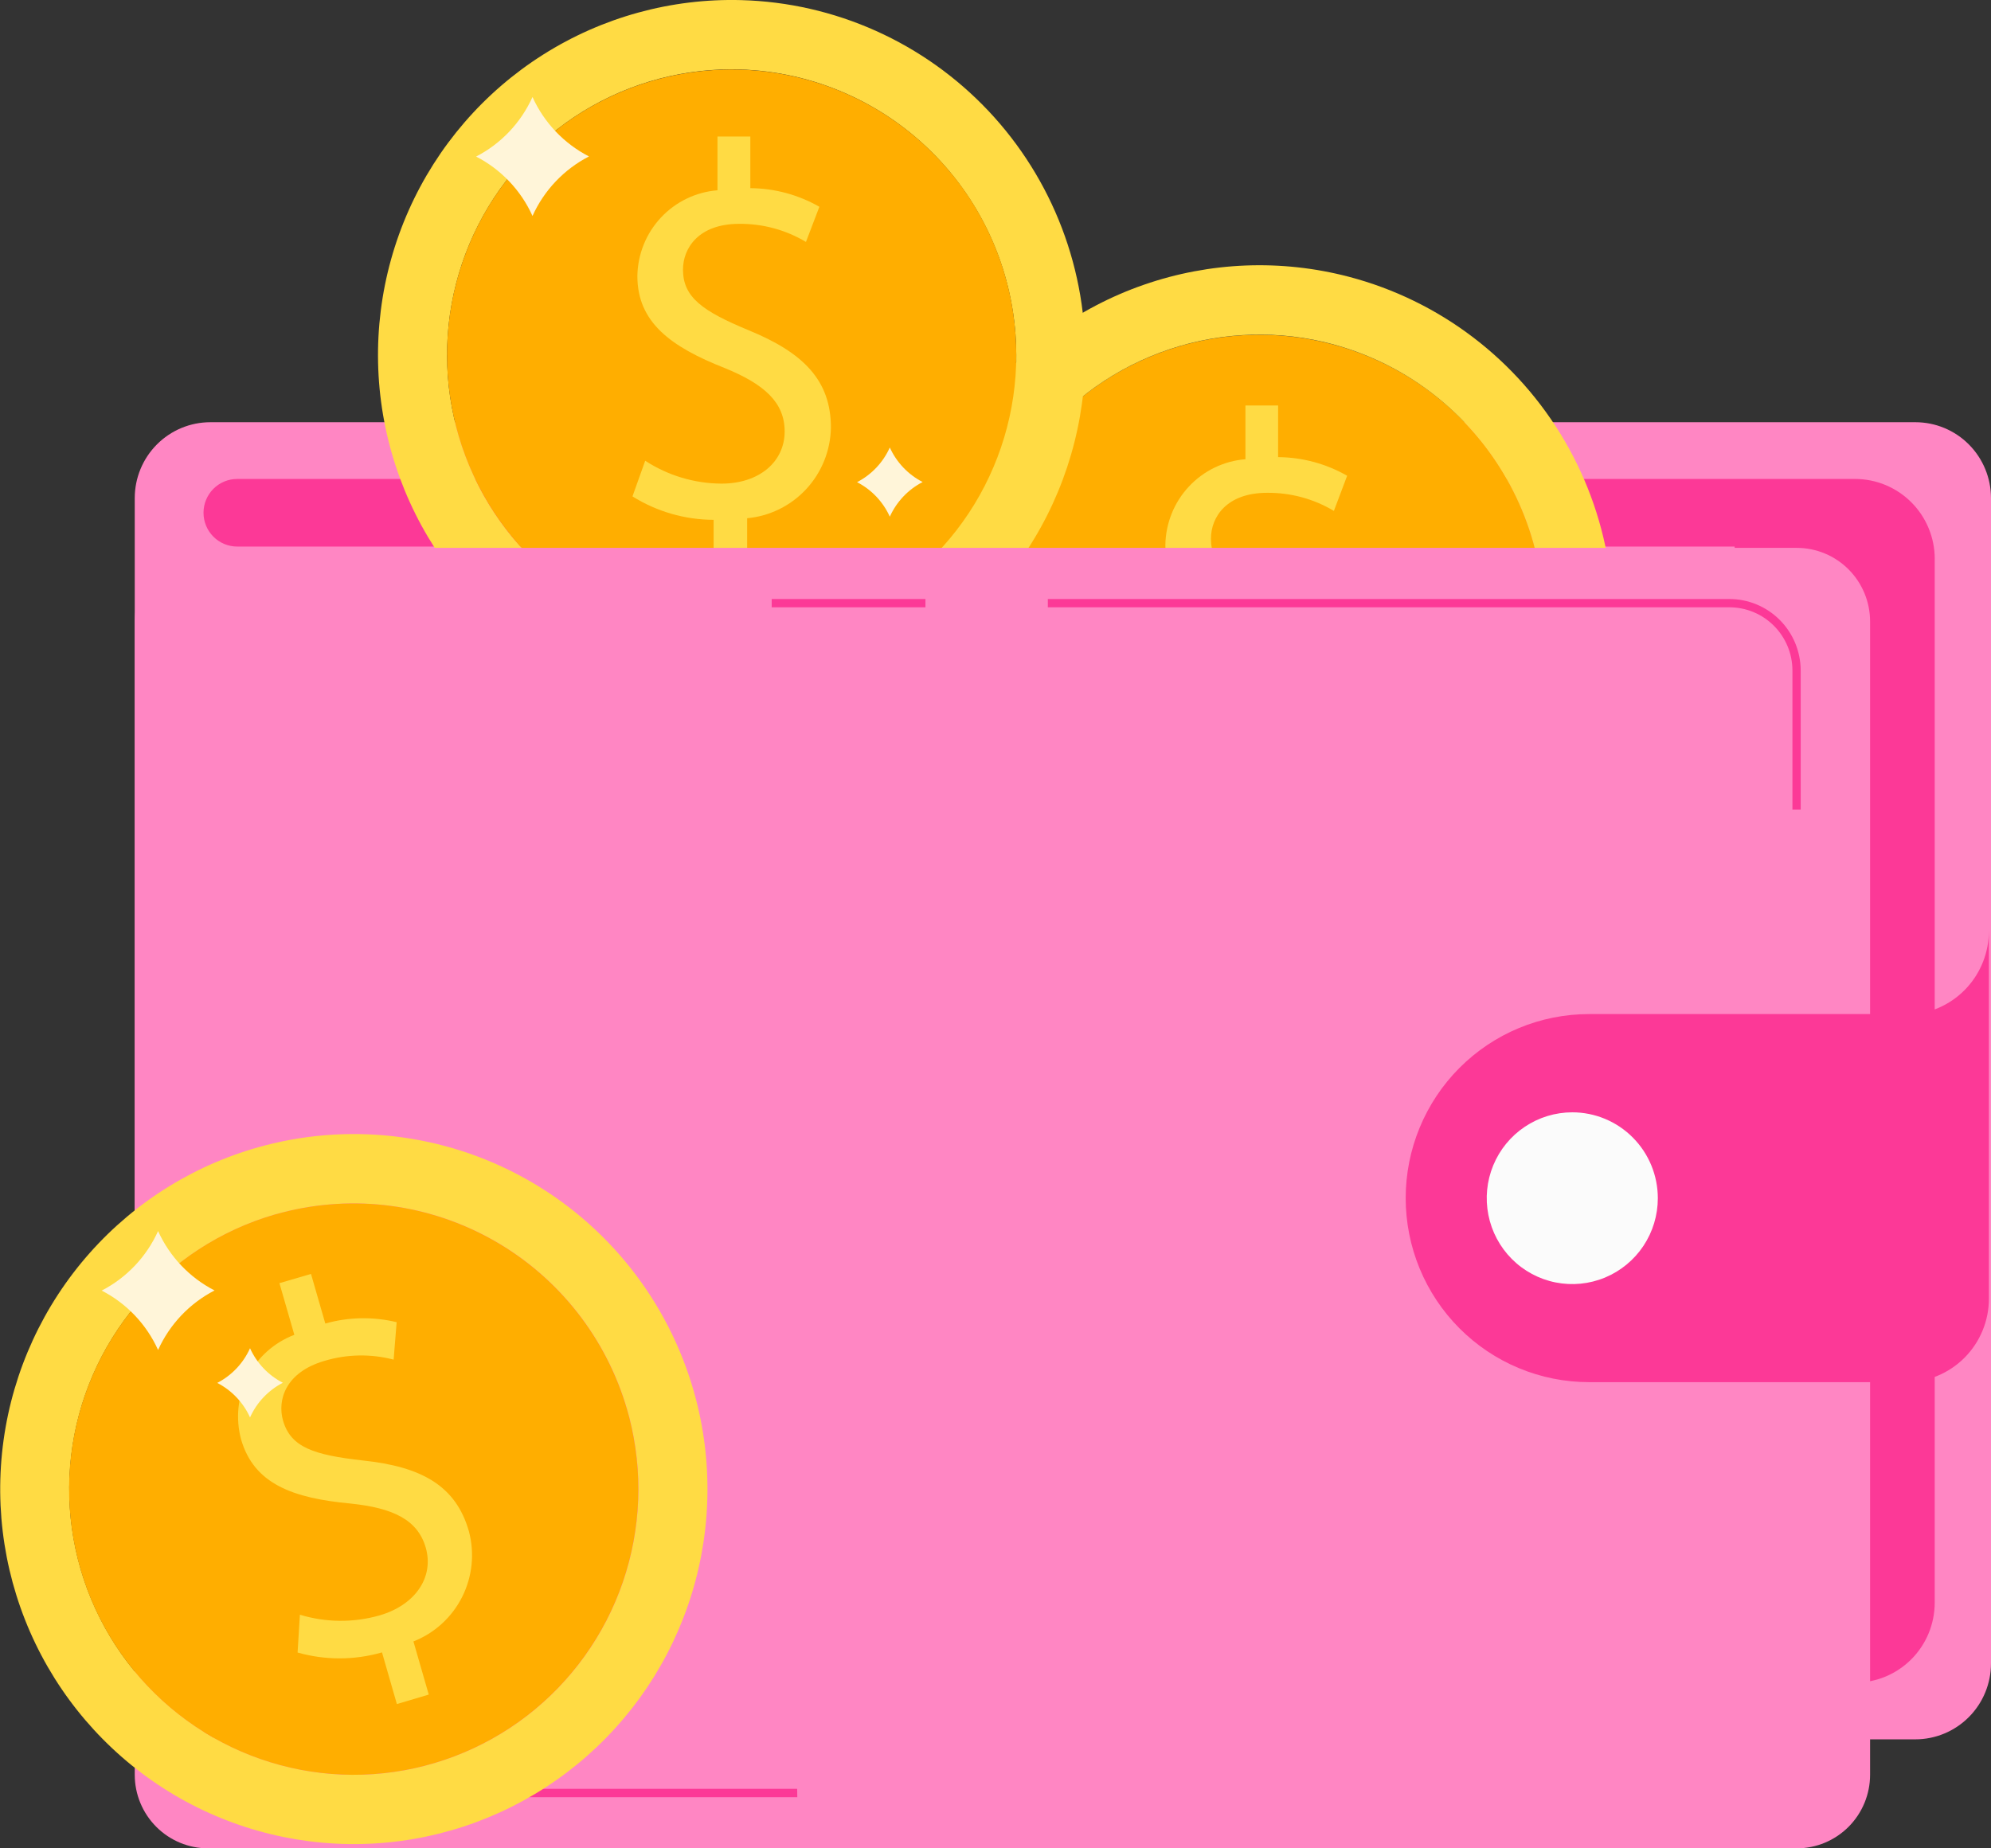 <svg xmlns="http://www.w3.org/2000/svg" width="126" height="117" viewBox="0 0 126 117" fill="none"><rect x="0" y="0" width="126" height="117" fill="#333333" stroke="none"/><g clip-path="url(#clip0_1665_1983)"><path d="M121.214 110.1H13.313C12.044 110.1 10.827 109.593 9.929 108.692C9.032 107.791 8.527 106.569 8.527 105.294V31.531C8.527 30.257 9.032 29.034 9.929 28.133C10.827 27.232 12.044 26.726 13.313 26.726H121.214C122.483 26.726 123.701 27.232 124.598 28.133C125.496 29.034 126 30.257 126 31.531V105.293C126 106.567 125.496 107.79 124.598 108.691C123.701 109.592 122.483 110.1 121.214 110.1Z" fill="#FF86C3"></path><path d="M122.438 35.381V101.449C122.438 102.114 122.307 102.773 122.054 103.387C121.8 104.001 121.429 104.559 120.961 105.029C120.492 105.5 119.937 105.873 119.325 106.127C118.713 106.381 118.057 106.512 117.395 106.512H109.777V34.597H15.01C14.445 34.597 13.903 34.371 13.503 33.97C13.104 33.569 12.879 33.025 12.879 32.457C12.879 31.89 13.104 31.346 13.503 30.944C13.903 30.543 14.445 30.318 15.01 30.318H117.398C118.735 30.318 120.018 30.851 120.964 31.801C121.909 32.75 122.44 34.038 122.44 35.381" fill="#FC3997"></path><path d="M93.651 27.811C93.754 27.938 93.859 28.066 93.958 28.197C96.125 31.01 97.418 34.401 97.676 37.948C97.934 41.495 97.145 45.039 95.408 48.138C93.671 51.236 91.062 53.752 87.909 55.371C84.756 56.989 81.198 57.639 77.679 57.238C74.16 56.837 70.837 55.403 68.126 53.116C65.414 50.829 63.433 47.79 62.432 44.379C61.431 40.968 61.453 37.337 62.496 33.938C63.539 30.54 65.556 27.526 68.296 25.272C68.427 25.165 68.556 25.064 68.69 24.961C72.404 22.084 77.088 20.773 81.748 21.306C86.408 21.84 90.677 24.176 93.651 27.818" fill="#FFAE00"></path><path d="M78.574 53.333V49.93C76.758 49.924 74.981 49.41 73.44 48.447L74.245 46.189C75.684 47.127 77.362 47.63 79.078 47.638C81.46 47.638 83.071 46.256 83.071 44.336C83.071 42.483 81.76 41.336 79.284 40.325C75.862 38.977 73.75 37.427 73.75 34.494C73.771 33.119 74.302 31.801 75.239 30.798C76.176 29.794 77.451 29.178 78.817 29.069V25.667H80.885V28.936C82.418 28.947 83.923 29.353 85.254 30.116L84.415 32.34C83.139 31.577 81.678 31.181 80.192 31.195C77.608 31.195 76.635 32.745 76.635 34.094C76.635 35.849 77.877 36.726 80.796 37.936C84.252 39.351 85.997 41.103 85.997 44.102C85.971 45.544 85.415 46.926 84.437 47.983C83.459 49.04 82.127 49.698 80.696 49.83V53.34L78.574 53.333Z" fill="#FFDB44"></path><path d="M85.372 17.522C81.09 16.397 76.572 16.572 72.389 18.025C68.206 19.478 64.546 22.145 61.872 25.686C59.198 29.229 57.63 33.487 57.366 37.924C57.102 42.361 58.155 46.777 60.39 50.613C62.626 54.449 65.944 57.533 69.925 59.476C73.907 61.418 78.372 62.132 82.757 61.526C87.142 60.92 91.25 59.022 94.561 56.071C97.871 53.121 100.236 49.251 101.357 44.951C102.101 42.096 102.278 39.122 101.877 36.199C101.477 33.275 100.507 30.459 99.022 27.912C97.538 25.365 95.569 23.137 93.227 21.354C90.884 19.571 88.216 18.269 85.372 17.522ZM97.135 43.847C96.238 47.287 94.351 50.385 91.711 52.754C89.07 55.123 85.793 56.658 82.288 57.167C78.784 57.676 75.208 57.136 72.007 55.616C68.806 54.095 66.123 51.661 64.292 48.617C62.462 45.574 61.565 42.056 61.714 38.504C61.864 34.951 63.052 31.521 65.132 28.644C67.212 25.766 70.09 23.568 73.407 22.323C76.724 21.079 80.333 20.844 83.782 21.648C83.947 21.686 84.105 21.728 84.268 21.771C88.803 22.968 92.695 25.892 95.119 29.923C97.543 33.954 98.308 38.774 97.251 43.362C97.215 43.523 97.177 43.682 97.135 43.841" fill="#FFDB44"></path><path d="M46.908 0.007C42.483 -0.113 38.122 1.087 34.377 3.455C30.631 5.823 27.669 9.254 25.865 13.312C24.061 17.371 23.496 21.876 24.241 26.257C24.987 30.638 27.009 34.699 30.053 37.926C33.097 41.153 37.026 43.401 41.342 44.386C45.658 45.371 50.168 45.048 54.302 43.459C58.436 41.871 62.008 39.086 64.565 35.459C67.123 31.832 68.553 27.524 68.673 23.081C68.753 20.131 68.253 17.194 67.203 14.438C66.152 11.681 64.571 9.16 62.55 7.017C60.529 4.875 58.107 3.153 55.423 1.95C52.739 0.747 49.846 0.087 46.908 0.007ZM64.309 22.969C64.213 26.523 63.075 29.97 61.038 32.878C59.001 35.786 56.156 38.028 52.858 39.321C49.56 40.615 45.955 40.904 42.495 40.152C39.034 39.4 35.871 37.64 33.4 35.093C30.93 32.546 29.262 29.324 28.605 25.83C27.948 22.337 28.331 18.726 29.706 15.45C31.082 12.173 33.388 9.376 36.337 7.409C39.287 5.442 42.748 4.391 46.289 4.388C46.458 4.388 46.622 4.388 46.79 4.396C51.478 4.529 55.93 6.491 59.202 9.865C62.474 13.24 64.307 17.762 64.314 22.471C64.314 22.637 64.314 22.8 64.314 22.966" fill="#FFDB44"></path><path d="M60.243 11.02C60.346 11.147 60.451 11.274 60.55 11.406C62.717 14.219 64.01 17.61 64.268 21.157C64.526 24.703 63.737 28.248 62 31.346C60.263 34.445 57.654 36.961 54.501 38.58C51.348 40.198 47.79 40.848 44.271 40.447C40.752 40.045 37.429 38.612 34.718 36.325C32.006 34.038 30.026 30.999 29.024 27.588C28.023 24.177 28.045 20.545 29.088 17.147C30.131 13.749 32.148 10.734 34.888 8.481C35.019 8.374 35.148 8.273 35.282 8.169C38.996 5.293 43.68 3.982 48.34 4.515C53 5.049 57.27 7.385 60.243 11.027" fill="#FFAE00"></path><path d="M45.16 36.308V32.905C43.345 32.899 41.567 32.386 40.026 31.422L40.831 29.164C42.27 30.102 43.948 30.605 45.664 30.613C48.047 30.613 49.657 29.231 49.657 27.311C49.657 25.458 48.347 24.311 45.871 23.3C42.448 21.952 40.336 20.402 40.336 17.471C40.357 16.095 40.888 14.777 41.825 13.774C42.763 12.77 44.039 12.154 45.405 12.045V8.642H47.484V11.911C49.017 11.921 50.522 12.327 51.854 13.089L51.005 15.314C49.728 14.551 48.267 14.155 46.781 14.169C44.197 14.169 43.223 15.719 43.223 17.066C43.223 18.821 44.465 19.698 47.384 20.908C50.84 22.323 52.585 24.076 52.585 27.075C52.558 28.518 52.003 29.9 51.025 30.957C50.047 32.014 48.714 32.672 47.283 32.804V36.314L45.16 36.308Z" fill="#FFDB44"></path><path d="M113.708 117H13.168C11.937 117 10.757 116.509 9.887 115.635C9.016 114.761 8.527 113.576 8.527 112.341V39.34C8.527 38.728 8.647 38.122 8.881 37.557C9.114 36.991 9.456 36.478 9.887 36.045C10.317 35.612 10.829 35.269 11.392 35.035C11.955 34.801 12.558 34.68 13.168 34.68H113.708C114.317 34.68 114.92 34.801 115.483 35.035C116.046 35.269 116.558 35.612 116.989 36.045C117.42 36.478 117.761 36.991 117.995 37.557C118.228 38.122 118.348 38.728 118.348 39.34V112.339C118.348 113.575 117.859 114.76 116.989 115.634C116.119 116.508 114.938 117 113.708 117Z" fill="#FF86C3"></path><path d="M50.457 113.764H17.425C16.227 113.764 15.079 113.286 14.232 112.436C13.386 111.585 12.91 110.432 12.91 109.23V102.846H13.433V109.23C13.434 110.291 13.854 111.308 14.601 112.058C15.348 112.808 16.361 113.23 17.418 113.231H50.448L50.457 113.764Z" fill="#FC3997"></path><path d="M113.958 51.243H113.434V42.443C113.433 41.382 113.012 40.365 112.265 39.615C111.518 38.865 110.505 38.443 109.449 38.442H66.312V37.917H109.442C110.639 37.917 111.788 38.395 112.634 39.245C113.481 40.095 113.957 41.248 113.957 42.451L113.958 51.243Z" fill="#FC3997"></path><path d="M58.566 37.917H48.837V38.442H58.566V37.917Z" fill="#FC3997"></path><path d="M13.44 83.449H12.917V95.873H13.44V83.449Z" fill="#1C1C1C"></path><path d="M125.867 58.937V82.201C125.868 82.896 125.732 83.584 125.467 84.225C125.203 84.867 124.815 85.45 124.326 85.942C123.837 86.433 123.256 86.822 122.617 87.088C121.978 87.353 121.293 87.49 120.601 87.49H100.56C99.037 87.49 97.528 87.188 96.121 86.603C94.713 86.017 93.434 85.159 92.357 84.078C91.28 82.996 90.425 81.712 89.842 80.298C89.259 78.885 88.959 77.37 88.959 75.84C88.959 74.31 89.259 72.795 89.842 71.382C90.425 69.969 91.28 68.684 92.357 67.603C93.434 66.521 94.713 65.663 96.121 65.077C97.528 64.492 99.037 64.191 100.56 64.191H120.601C120.747 64.189 120.893 64.196 121.038 64.211C122.354 64.1 123.581 63.496 124.475 62.519C125.369 61.542 125.865 60.264 125.865 58.937" fill="#FC3997"></path><path d="M104.915 75.847C104.915 76.922 104.598 77.973 104.003 78.867C103.408 79.761 102.562 80.457 101.573 80.869C100.584 81.28 99.495 81.388 98.445 81.178C97.395 80.969 96.43 80.451 95.673 79.691C94.916 78.93 94.401 77.962 94.192 76.907C93.983 75.853 94.09 74.76 94.5 73.766C94.91 72.773 95.603 71.924 96.494 71.327C97.384 70.729 98.431 70.41 99.501 70.41C100.937 70.41 102.314 70.983 103.329 72.003C104.345 73.022 104.915 74.405 104.915 75.847Z" fill="#FBFBFB"></path><path d="M16.758 72.509C12.474 73.628 8.617 75.998 5.674 79.318C2.731 82.639 0.835 86.761 0.226 91.163C-0.384 95.566 0.32 100.051 2.249 104.052C4.178 108.052 7.245 111.388 11.063 113.639C14.88 115.889 19.276 116.952 23.695 116.693C28.114 116.434 32.357 114.865 35.888 112.185C39.419 109.504 42.08 105.832 43.532 101.634C44.985 97.435 45.165 92.898 44.05 88.597C42.555 82.829 38.84 77.894 33.722 74.877C28.604 71.86 22.502 71.008 16.758 72.509ZM39.825 89.707C40.716 93.148 40.577 96.777 39.425 100.139C38.274 103.501 36.161 106.448 33.351 108.611C30.54 110.775 27.158 112.058 23.625 112.301C20.092 112.545 16.567 111.737 13.489 109.979C10.411 108.222 7.917 105.592 6.319 102.419C4.721 99.246 4.09 95.671 4.505 92.139C4.919 88.608 6.361 85.278 8.65 82.565C10.939 79.852 13.973 77.877 17.374 76.886C17.536 76.84 17.694 76.797 17.859 76.755C22.399 75.575 27.219 76.217 31.295 78.546C35.371 80.875 38.384 84.708 39.693 89.23C39.739 89.388 39.784 89.547 39.825 89.707Z" fill="#FFDB44"></path><path d="M39.687 89.23C39.732 89.388 39.778 89.546 39.819 89.707C40.71 93.148 40.571 96.777 39.419 100.14C38.267 103.502 36.154 106.45 33.344 108.613C30.533 110.776 27.15 112.06 23.617 112.303C20.084 112.546 16.559 111.738 13.48 109.981C10.402 108.223 7.908 105.593 6.31 102.42C4.712 99.246 4.081 95.67 4.496 92.139C4.91 88.608 6.353 85.277 8.642 82.564C10.931 79.851 13.966 77.876 17.367 76.885C17.528 76.838 17.689 76.797 17.852 76.755C22.392 75.575 27.212 76.217 31.288 78.546C35.365 80.875 38.377 84.707 39.687 89.23Z" fill="#FFAE00"></path><path d="M25.116 107.867L24.175 104.596C22.43 105.098 20.58 105.101 18.833 104.605L18.979 102.211C20.621 102.711 22.371 102.726 24.021 102.255C26.309 101.59 27.474 99.814 26.944 97.968C26.432 96.189 24.857 95.453 22.192 95.175C18.53 94.834 16.075 93.935 15.259 91.12C14.899 89.793 15.044 88.378 15.667 87.153C16.29 85.928 17.345 84.98 18.627 84.494L17.684 81.224L19.682 80.639L20.587 83.779C22.06 83.364 23.614 83.335 25.102 83.694L24.911 86.065C23.472 85.688 21.957 85.715 20.533 86.144C18.057 86.865 17.544 88.63 17.911 89.92C18.396 91.604 19.831 92.099 22.973 92.449C26.683 92.844 28.845 94.042 29.672 96.921C30.046 98.315 29.895 99.798 29.247 101.086C28.6 102.374 27.502 103.377 26.164 103.903L27.134 107.267L25.116 107.867Z" fill="#FFDB44"></path><path d="M6.435 81.694C8.013 82.506 9.272 83.831 10.004 85.454C10.738 83.829 11.998 82.501 13.578 81.686C11.999 80.874 10.739 79.549 10.004 77.926C9.272 79.551 8.014 80.879 6.435 81.694Z" fill="#FFF5D9"></path><path d="M13.749 87.538C14.666 88.01 15.397 88.78 15.823 89.723C16.248 88.777 16.98 88.004 17.9 87.529C16.982 87.057 16.25 86.287 15.823 85.344C15.398 86.29 14.667 87.063 13.749 87.538Z" fill="#FFF5D9"></path><path d="M30.13 9.91C31.708 10.722 32.967 12.047 33.699 13.67C34.433 12.045 35.693 10.717 37.273 9.903C35.694 9.09 34.434 7.765 33.699 6.142C32.967 7.767 31.709 9.095 30.13 9.91Z" fill="#FFF5D9"></path><path d="M54.238 30.521C55.155 30.993 55.886 31.763 56.312 32.706C56.738 31.76 57.47 30.987 58.389 30.512C57.471 30.04 56.739 29.27 56.312 28.327C55.887 29.273 55.156 30.046 54.238 30.521Z" fill="#FFF5D9"></path></g><defs><clipPath id="clip0_1665_1983"><rect width="126" height="117" fill="white"></rect></clipPath></defs></svg>